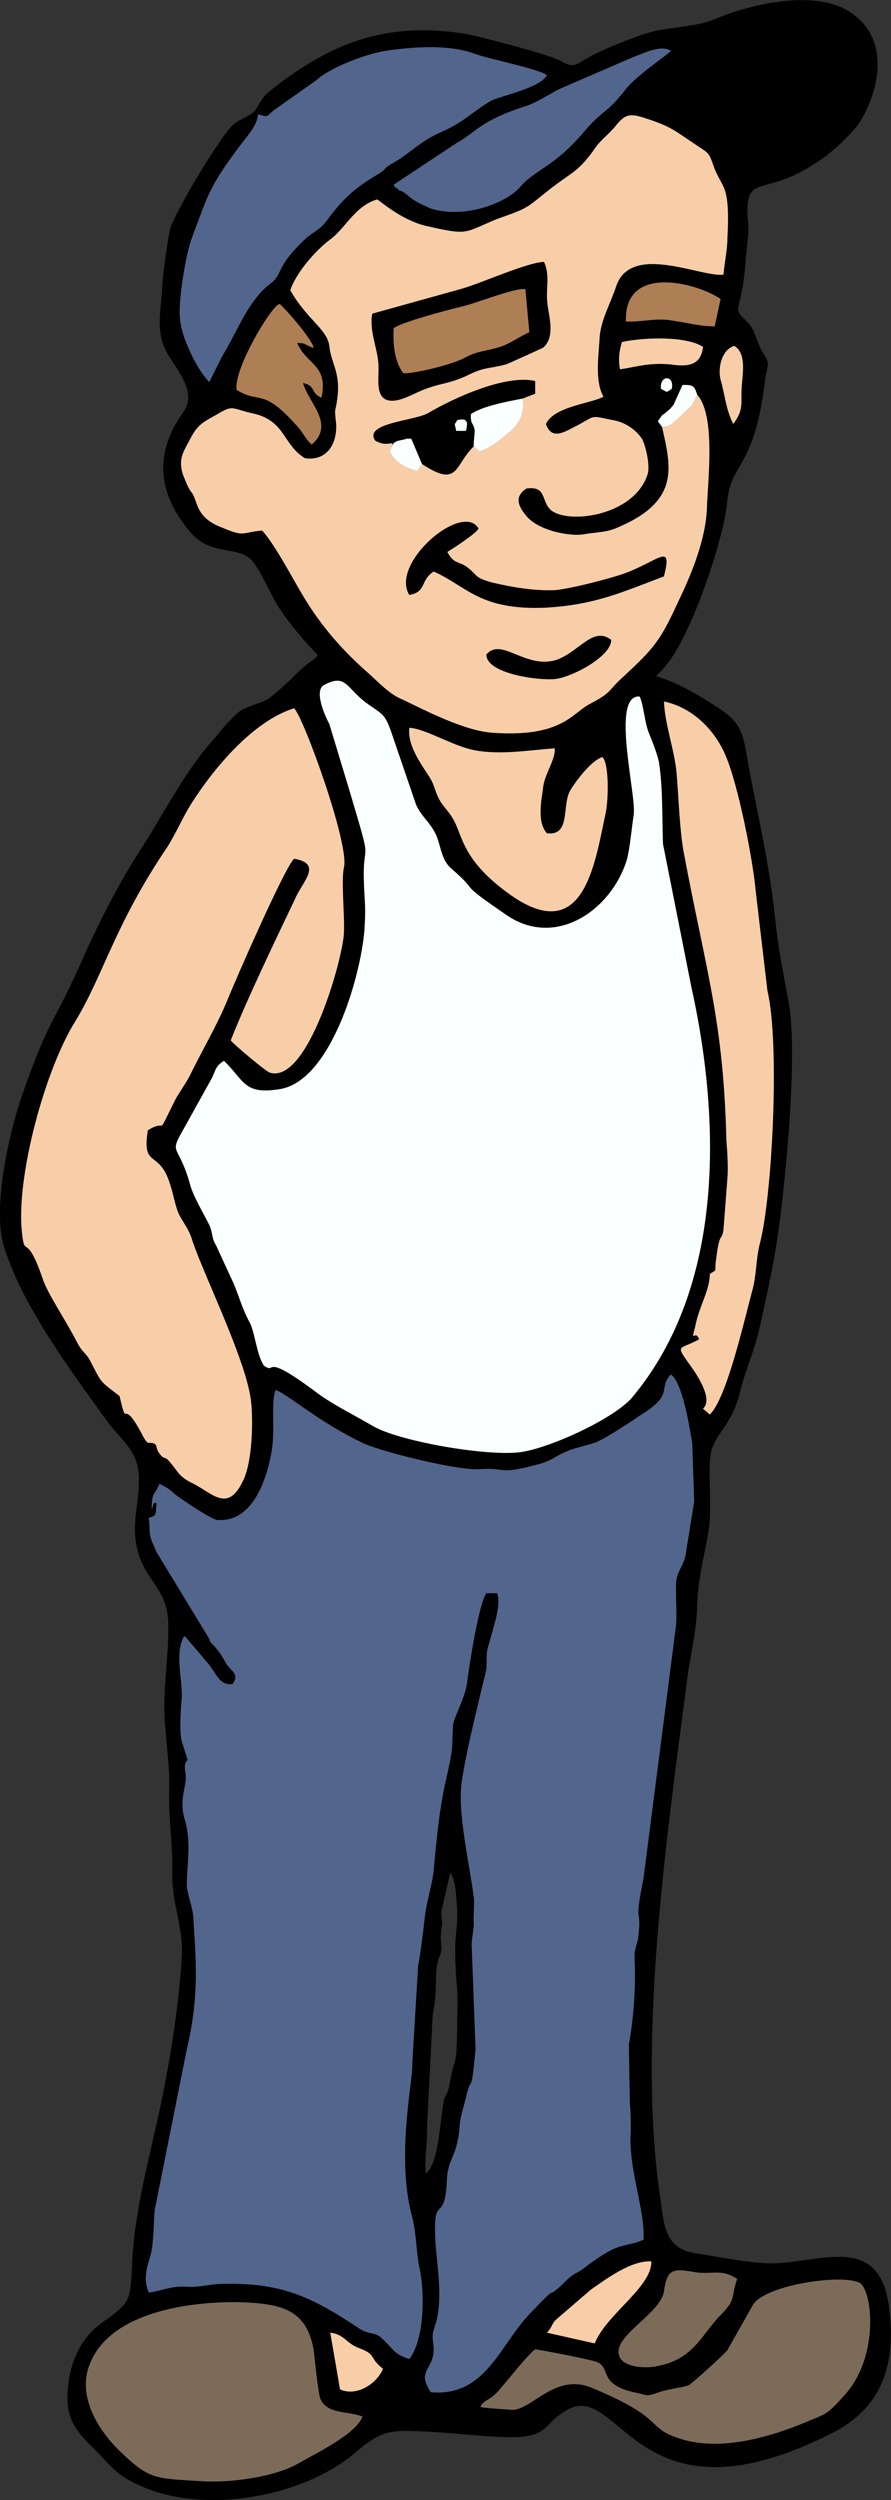 <?xml version="1.0" encoding="UTF-8"?><svg id="Layer_2" xmlns="http://www.w3.org/2000/svg" width="25.885" height="72.552" viewBox="0 0 25.885 72.552"><rect x="0" y="0" width="25.885" height="72.552" fill="#333333" stroke="none"/><defs><style>.cls-1,.cls-2,.cls-3,.cls-4,.cls-5,.cls-6{fill-rule:evenodd;stroke-width:0px;}.cls-2{fill:#f8cea9;}.cls-3{fill:#ae7e54;}.cls-4{fill:#52658c;}.cls-5{fill:#faffff;}.cls-6{fill:#7d6b59;}</style></defs><g id="Layer_1-2"><path class="cls-1" d="M10.53,70.132c-.198.51-1.332,1.049-1.871,1.361-.709.397-1.984.567-2.806.51-1.361-.085-1.502-.028-2.409-.907-.567-.567-1.106-1.417-.907-2.268.454-1.758,3.061-2.069,4.592-2.013,1.077.057,1.786.227,1.984,1.389.028.255.142,1.332.198,1.417.198.454.822.34,1.219.51h0ZM13.96,69.849c.057-.17.255-.198.425-.368.142-.113.85-1.049,1.162-1.304.51.085,1.219.227,1.701.34.567.142.057.652,1.162.907.425.085.34.142.737,0,.227-.085.709-.142.85-.198.085-.028,1.049-.907,1.134-1.02l.737-1.304c.34-.624,2.891-.964,3.175-.595.34.454.425,2.183-.51,3.203-.539.595-.482.51-1.219.822-1.049.425-2.409.794-3.515.453-1.105-.34-.368-.567-2.636-1.502-1.02-.397-1.672.595-2.239.652-.028,0-.935-.057-.964-.085h0ZM9.595,67.694c.425.057.454.312.85.454.51.198.255.255.68.595-.17.425-.765.822-1.247.595l-.283-1.644ZM21.415,66.135c-.198.567,0,.567-.51,1.077-.539.567-.765,1.247-1.786,1.446-.312.085-1.049.057-1.134-.312-.17-.567,1.191-1.191,1.304-1.843.085-.652.255-.68.879-.567.539.085.765-.113,1.247.198h0ZM17.277,68.006l-1.389-.312c.142-.142.142-.255.255-.369l1.02-.879c.454-.312,1.162-.85,1.757-.822.028.737-1.304,1.531-1.644,2.381h0ZM13.082,54.343c.17.255.17.737.198,1.021.028.879-.142.68,0,2.353.028.312,0,.935,0,1.247-.028,1.162-.057.595-.227,1.559-.057.312-.142.255-.17.51-.113.624-.142,1.758-.51,2.041-.057-.425.057-.85.028-1.247l.17-3.373c.142-.595.057-1.247.142-1.502.028-.17.113-.227.113-.454-.028-.312-.028-.17,0-.539.057-.227-.028-.283,0-.51l.255-1.106ZM4.634,43.061c.17.085.283.142.425.283.17.142,1.106.765,1.247.765,1.049.085,1.446-1.191,1.587-1.984.113-.68-.028-1.361.113-1.786.312.085,1.247.935,2.58,1.559.595.255,2.75.794,3.373.737.794-.057.454.198,1.786-.17.283-.085.482-.255.709-.34.17-.085.567-.17.822-.255.255-.085.992-.567,1.276-.765,1.077-.652.539-.765.935-1.219.34.227.539,1.502.624,1.984l.057,1.701-.255,1.587c-.057.255-.198.397-.255.652-.057.227.028,1.077-.028,1.446l-.935,7.257c-.283,1.417-.057.794-.142,1.616-.028.34-.142.368-.113.794.028.765-.028,1.644-.17,2.409l.028,1.672c.028.283.028.567.028.85-.085,1.049.425,2.296.369,3.146-.624.255-.652,0-1.729.822-.142.113-.255.142-.397.255-.142.113-.227.227-.368.34-.34.284.028-.142-.709.624-.964.935-1.332,2.523-2.976,2.381-.425-.652.085-.624.085-1.247,0-.283-.085-.312.028-.652.255-.709.085-1.672.028-2.381-.085-1.389.17-.765.283-1.417.057-.255.028-.595.085-.765.028-.198.17-.425.227-.652.085-.312.085-.397.113-.709.028-.227.113-.482.17-.709.17-.794.142.085.283-1.417l-.113-3.033c0-.255.085-.482.057-.709,0-.227.028-.595,0-.709-.113-.85-.425-2.268-.368-3.061.028-.737.709-3.345.737-3.515.028-.312-.028-.454.085-.765.085-.369.368-1.106.227-1.446h-.312c-.227.312-.51,2.183-.567,2.636-.057.397-.368.964-.397,1.162-.057.765.028.539-.17,1.446-.227.935-.312,1.871-.397,2.806-.057.482-.198.85-.255,1.332-.057.482-.113.964-.198,1.446l-.17,2.835c.028.482-.482,2.693,0,4.45.113.425.113.935.198,1.417.17.68.17,2.126-.283,2.693-.454-.142-.454-.284-.765-.567-.227-.255-.368-.085-.765-.368-1.332-.879-2.183-1.276-3.855-1.247-.397,0-.709.113-1.077.085-.454-.028-.709.113-1.106.17-.17-.397-.057-.709.057-1.105.085-.312.085-.907.113-1.276l.935-4.677c.34-1.446.283-2.381.198-3.685,0-.425-.198-.822-.198-1.105,0-.51.142-1.219-.057-1.871-.17-.567.028-.907.028-1.219,0-.17-.028-.17-.028-.34.057-.34.17.113-.085-.709-.085-.284-.028-1.02,0-1.332,0-.51-.17-1.134,0-1.587.057-.142.028-.085.085-.142l.652.765c.255.283.34.68.737.624.198-.284-.028-.369-.17-.567-.142-.227-.142-.284-.368-.539-.198-.198-.057-.057-.17-.255l-1.502-2.466s-.057-.142-.085-.198c-.17-.368-.085-.368-.142-.794.227-.085.198-.057.227-.453-.17.085-.028-.085-.142.198,0-.51.085-.397.227-.737h0ZM3.472,40.51c-.595-.454-.51-.368-.85-1.02-.113-.227-.227-.227-.397-.567-.368-.709-.85-1.389-.992-1.842-.482-1.389-.51-.51-.595-1.332-.17-1.616.68-4.734,1.559-6.123.822-1.361,1.134-2.778,2.665-5.046.255-.397.454-.879.709-1.276.652-1.02,1.786-2.381,2.976-2.75.283.283,1.616,3.969,1.446,4.62-.085.368.028,1.474,0,1.899-.028.737-1.049,4.394-2.154,4.054-.142-.057-1.049-.822-1.134-.935.482-1.219,1.276-2.863,1.871-4.11.198-.482.822-1.02-.028-1.162-.255.198-1.729,3.572-1.956,4.139-.283.68-.68,1.361-1.02,2.041-.17.368-.397.624-.539.935-.51,1.02-.142.397-.737.765-.17,1.077.283.595.595,1.417.113.283.17.652.283.964.142.312.312.454.425.85.368,1.077,1.587,3.515,1.701,4.677.057.595.028,1.701-.227,2.239-.454.992-.907.369-1.502.085-.397-.198-.397-.34-.652-.624-.142-.17-.142-.028-.283-.227-.113-.142-.057-.227-.142-.283-.198-.085-.17.085-.34-.227-.652-1.247-.425-.085-.68-1.162h0ZM15.888,24.182c.709.085.425-.822.68-1.247.17-.283.624-.879.935-.964.198.227.17,1.276.085,1.644-.312,1.446-.624,3.827-2.721,2.381-1.502-1.049-1.417-1.786-1.729-2.268-.113-.198-.312-.369-.397-.567-.142-.284-.113-.397-.312-.68-.255-.397-.595-.879-.539-1.361.482.028,1.276.539,1.899.652.737.142,1.559,0,2.324-.057.028.34-.312.765-.34,1.162-.057.397-.17.992.113,1.304h0ZM20.196,38.497c.113-.595.425-1.049.425-1.531.227-.142.142-.057.17-.312.113-.992.17-.595.227-.964l.113-1.474c.028-.312,0-.794-.028-1.134-.085-3.487-.595-4.904-1.247-8.391-.113-.652-.142-1.559-.198-2.239-.057-.68-.34-1.417-.369-2.098.822.17,1.474.822,1.786,1.559.369.85.794,3.005.879,3.94l.34,2.891c.368,1.531.142,6.009-.227,7.37-.113.482-.085.907-.227,1.389-.227.85-.737,3.09-1.219,3.543l-.198-.17c.283-.255-.113-.879-.283-1.134-.567-.794-.425-.539.17-.879-.113-.312-.255.17-.113-.369h0ZM6.08,35.549c-.142-.283-.425-.765-.539-1.105-.34-1.276-.652-.907-.227-1.644l.85-1.531c.113-.255.113-.34.34-.482.595.567.567.992,1.616.822,1.474-.227,2.353-3.231,2.466-4.62.028-.482.028-.595,0-1.049-.113-1.899.34-.397-.454-3.061l-.567-1.871c-.142-.255-.454-.992-.142-1.134.652-.34.624.113,1.276.567.397.283.482.283.652.765l.737,2.154c.17.369.425.51.595.907.142.369.142.709.454.964.879.765.057.283,1.587,1.332,1.417.964,3.033-.142,3.487-1.616.085-.312.142-.935.198-1.304.085-.567-.68-3.487.17-3.43.113.227.142.709.255,1.021.113.283.255.624.312.907.113.794.085,1.587.113,2.353l.822,4.139c.85,3.827.992,8.702-1.729,11.934-.539.624-2.523,1.531-3.345,1.587-1.049.085-3.43-.34-4.167-.765-.482-.283-1.162-.624-1.587-.935-1.701-1.276-1.191-.539-1.587-.822-.198-.283-.255-.907-.397-1.219-.255-.482-.283-.68-.482-1.162l-.51-1.106c-.142-.227-.085-.34-.198-.595h0ZM19.204,11.285c-.057-.397.397-.425.312,0-.198.113-.085.113-.312,0h0ZM21.302,12.305c-.198-.397-.227-.737-.34-1.191-.142-.397,0-.964.368-1.077.34.198.255.737.227,1.077-.057.567.085.737-.255,1.191h0ZM18.071,9.924c.68-.142,1.871-.17,2.353.142-.057.51-.397.595-.935.51-.624-.057-.935.057-1.474.142-.057-.255-.028-.539.057-.794h0ZM6.874,11.313c-.085-.539.794-2.069,1.134-2.409.085-.085.028-.028.113-.085.227.198.935,1.021.992,1.276-.283-.085-.198-.142-.482-.142.283.652.907.624.709,1.587-.34-.142-.142-.34-.539-.425.17.595.935,1.191.255,1.786-.198-.17-.255-.369-.454-.567-.992-1.106-1.049-.595-1.729-1.021h0ZM18.184,9.329c-.057-1.701,2.098-1.106,2.75-.652l-.17.794c-.454,0-.822-.113-1.247-.17-.454-.085-.907.057-1.332.028h0ZM19.233,12.39c.028-.085-.057-.028-.057-.255.113-.113.198-.198.34-.283l.057-.113.255-.567c.283,0,.34,0,.425.283.539.595.312,2.466.283,3.26-.028.935-.454,1.956-.85,2.778-.51,1.105-.68,1.304-1.559,2.126-.51.453-.312.453-1.02.822-.51.283-.822.964-2.806.822-.822-.057-1.956-.652-2.608-.964-.368-.142-.709-.51-.992-.765-.652-.567-1.219-1.191-1.701-1.928-.397-.595-.964-1.758-1.389-2.211-.624.057-.482.198-1.162-.085-.822-.312-.68-.794-.907-1.049-.113-.17-.142-.283-.227-.482-.142-.454,0-.652.198-1.02.227-.454.397-.51.794-.737.482-.283.397-.17,1.02-.028.964.198.879.907,1.531,1.304.624.085.935-.397.907-.992-.057-.539-.028-.284.028-.709.113-.794-.17-1.02-.227-1.559-.057-.482-.652-.765-1.134-1.616.17-.51.737-1.162,1.162-1.474.454-.34.709-.964,1.361-1.162.142.085.765.652,1.531.794,1.134.255.992.17,1.956-.227.964-.34.794-.284,1.587-.907.595-.454.794-.482,1.247-1.134.17-.255.425-.425.624-.68.255-.312.397-.34.765-.227.822.255.907.369,1.587.822.397.255.34.227.51.68.227.567.454.454.368,2.013,0,.34-.085.68-.113,1.049-.652.085-2.693-.935-3.118.34-.17.51-.454.992-.482,1.502-.028.539-.142,1.247.113,1.701-.368.198-1.446.283-1.672.794.17.482.539.227.879.057.595-.312.369-.312,1.077-.17.34.057.68.284.85.567.113.255.227.794.142,1.02-.397,1.191-2.296,1.446-2.806,1.02-.283-.255-.113-.709-.709-.624-.34.227-.255.482-.028.765.368.482,1.332.624,1.672.567.312-.057.652-.057.935-.17,1.871-.765,1.644-1.729,1.361-2.948h0ZM7.497,3.319c.312.085.227.085.454-.113l1.247-.879c.397-.369,1.446-.765,2.013-.85.765-.113,1.814-.198,2.58.085.368.142,1.928.454,2.098.624-.198.369-1.332.595-1.616.737-.539.312-.794.624-1.446.907-.652.283-.907.624-1.417.907-.255.142-.17.142-.368.284-.68.397-1.049.709-1.531,1.361-.227.312-.368.312-.624.539-.907.85-.652,1.02-1.02,1.304-.652.482-.964,1.389-1.417,2.126l-.368.737c-.368-.368-.822-1.332-.85-1.843-.057-.51.17-1.871.34-2.324.51-1.361.51-1.502,1.446-2.75.198-.255.454-.539.482-.85h0ZM13.28,4.142c.567-.312.652-.624,1.956-1.049.369-.113.68-.34,1.02-.51l2.098-.907c.312-.113.85-.397,1.134-.198-.057.085-.992.709-1.304,1.105-.595.765-.652.567-1.247,1.276-.879,1.02-1.389,1.049-1.843,1.587-.482.51-1.701.907-2.608.595-.17-.085-.397-.17-.567-.312-.142-.113-.057-.057-.227-.17-.057-.028-.113-.028-.142-.085-.17-.113,0,.085-.113-.113l1.843-1.219ZM9.226,18.995c-.028.142-.283.198-.709.652-.198.198-.482.453-.709.624-.283.17-.595.198-.879.397-.198.17-.482.482-.652.709-.85.907-1.474,2.154-2.126,3.175-.709,1.077-1.332,2.324-1.843,3.487-.794,1.758-.879,1.502-1.644,3.685-.397,1.106-.907,3.373-.539,4.479.539,1.729,1.956,3.6,2.948,4.989.454.624.964.907.964,1.729,0,.879-.283,1.389.028,2.296.283.737.794.964.822,1.871.028.737-.113,1.616-.113,2.409,0,.85.17,1.616.142,2.466-.028.822.113,1.559.085,2.409,0,.907.312,1.502.283,2.353-.085,1.502-.34,3.061-.652,4.535-.312,1.417-.737,3.005-.794,4.422-.057,1.134-.028,1.105-.879,1.729-.567.397-.879,1.049-.964,1.701-.113.85.028,1.247.624,1.842.567.539.68.85,1.474,1.191,1.899.85,4.706.284,6.151-.907.737-.624.964-.737,1.956-.68.822.028,1.701.142,2.523.17,1.304.028,1.02-.425,1.814-.822,1.502-.737,2.013,3.543,7.625.709,1.474-.737,1.871-2.013,1.672-3.6-.255-2.296-2.069-1.304-3.515-1.332-.68-.028-1.502-.198-2.211-.312-.85-.17-.822-.935-.935-1.644-.652-4.479.17-10.233.765-14.797.085-.765.283-1.474.312-2.239.028-.964.198-1.417.34-2.296.113-.709-.057-1.843.085-2.324.17-.539.595-.737.822-1.672.17-.68.454-1.276.595-1.984.454-2.013.539-2.608.737-4.564.113-1.219.312-3.713.057-4.904-.142-.765-.283-1.474-.368-2.296-.17-1.644-.51-2.976-.794-4.564-.142-.794-.17-1.105-.879-1.559-.567-.368-1.134-.709-1.786-.907.454-.425.68-.879.935-1.417.397-.822,1.049-2.693,1.134-3.657.113-1.162.794-.907,1.106-3.572.057-.425.17-.369-.085-.765-.17-.283-.198-.595-.397-.822-.567-.567-.198-.142-.085-1.899.028-.397.113-.709.057-1.105-.085-1.389.397-.652,1.871-1.587.482-.284.907-.68,1.276-1.106.454-.567,1.247-2.466-.227-3.373-1.02-.624-2.835-.198-3.855.227-.567.255-1.417.227-2.013.425-.397.113-1.361.51-1.701.709-.34.198-.425.312-.794.085-.283-.17-2.551-.765-2.835-.794-2.239-.34-3.827.283-5.499,1.587-.368.283-.312.312-.539.652-.142.17-.425.227-.652.425-.397.397-1.644,2.466-1.814,3.005-.057.227-.227,1.417-.227,1.672-.028.68-.227,1.332.17,1.984.312.51.822,1.106.454,1.644-.879,1.219-.765,2.381.198,3.515.567.652,1.247.397,1.701.737.283.198.652,1.162.907,1.502.255.397.737.964,1.077,1.304h0Z"/><path class="cls-1" d="M11.437,9.527c.198-.17,1.587-.539,1.956-.624.397-.085,1.587-.567,1.871-.51l.113,1.247c-.312.142-.567.34-.85.425-.34.113-.624.113-.964.284-.425.255-1.644.51-1.843.482-.255-.312-.312-.85-.283-1.304h0ZM10.814,9.102c-.085.454.113.907.17,1.361.057.397-.113.964.227,1.134.34.142.822-.198,1.162-.312.454-.17.652-.142,1.162-.369.567-.283.624-.198,1.162-.34.028,0,1.077-.482,1.077-.482.34-.284.198-.822.142-1.191-.085-.51.085-.879-.113-1.304-.539.028-1.814.624-2.438.794l-2.551.709Z"/><path class="cls-1" d="M12.996,16.019c.142-.085.85-.539.907-.68-.454-.794-2.58.992-2.013,1.928.51-.085.312-.425.709-.68.964.425,1.332,1.134,3.26,1.049,1.417-.085,2.154-.425,3.43-.907.283-1.106-.227-.34-1.417,0-.482.142-1.247.34-1.729.397-.624.028-1.276-.085-1.871-.227-.482-.142-.368-.17-.68-.425-.255-.198-.397-.085-.595-.454h0Z"/><path class="cls-1" d="M13.252,12.504c-.057-.312-.057-.113.028-.312.255-.057.34,0,.255.312h-.283ZM11.409,12.901c.085-.085.397-.17.539-.17l.312.737c1.077.709.935.028,1.502-.51,0-.198.028-.312.028-.482-.057-.255-.113-.113-.113-.454.312-.227,1.049-.368,1.502-.453l.368-.142v-.369c-.85-.198-2.353.482-3.118.935-.425.227-1.871.283-1.531.794.227.17.227.113.51.113h0Z"/><path class="cls-1" d="M14.13,18.995c0,.567,1.559.765,2.013.709.482-.057,1.616-.652,1.616-1.134-.539-.425-.964.397-1.644.595-.879.227-1.559-.68-1.984-.17h0Z"/><path class="cls-3" d="M11.437,9.527c-.028.454.028.992.283,1.304.198.028,1.417-.227,1.843-.482.34-.17.624-.17.964-.284.283-.085.539-.283.85-.425l-.113-1.247c-.283-.057-1.474.425-1.871.51-.368.085-1.757.453-1.956.624h0Z"/><path class="cls-3" d="M6.874,11.313c.68.425.737-.085,1.729,1.021.198.198.255.397.454.567.68-.595-.085-1.191-.255-1.786.397.085.198.283.539.425.198-.964-.425-.935-.709-1.587.283,0,.198.057.482.142-.057-.255-.765-1.077-.992-1.276-.085.057-.028,0-.113.085-.34.34-1.219,1.871-1.134,2.409h0Z"/><path class="cls-3" d="M18.184,9.329c.425.028.879-.113,1.332-.028.425.057.794.17,1.247.17l.17-.794c-.652-.454-2.806-1.049-2.75.652h0Z"/><path class="cls-2" d="M14.13,18.995c.425-.51,1.105.397,1.984.17.68-.198,1.105-1.02,1.644-.595,0,.482-1.134,1.077-1.616,1.134-.454.057-2.013-.142-2.013-.709h0ZM12.996,16.019c.198.368.34.255.595.454.312.255.198.283.68.425.595.142,1.247.255,1.871.227.482-.057,1.247-.255,1.729-.397,1.191-.34,1.701-1.106,1.417,0-1.276.482-2.013.822-3.43.907-1.928.085-2.296-.624-3.26-1.049-.397.255-.198.595-.709.68-.567-.935,1.559-2.721,2.013-1.928-.057.142-.765.595-.907.68h0ZM15.179,11.568c.085.369-.085.737-.368.964-.255.198-.567.482-.879.567l-.17-.142c-.567.539-.425,1.219-1.502.51l-.142.198c-.34-.085-.652-.255-.794-.567.198-.454,0-.057-.425-.312-.34-.51,1.106-.567,1.531-.794.765-.453,2.268-1.134,3.118-.935v.369l-.368.142ZM13.365,8.393c.624-.17,1.899-.765,2.438-.794.198.425.028.794.113,1.304.057.368.198.907-.142,1.191,0,0-1.049.482-1.077.482-.539.142-.595.057-1.162.34-.51.227-.709.198-1.162.369-.34.113-.822.453-1.162.312-.34-.17-.17-.737-.227-1.134-.057-.454-.255-.907-.17-1.361l2.551-.709ZM20.253,11.455c-.17.397-.142.283-.425.567-.028,0-.397.425-.595.369.283,1.219.51,2.183-1.361,2.948-.283.113-.624.113-.935.17-.34.057-1.304-.085-1.672-.567-.227-.284-.312-.539.028-.765.595-.085.425.369.709.624.51.425,2.409.17,2.806-1.02.085-.227-.028-.765-.142-1.02-.17-.283-.51-.51-.85-.567-.709-.142-.482-.142-1.077.17-.34.17-.709.425-.879-.057.227-.51,1.304-.595,1.672-.794-.255-.454-.142-1.162-.113-1.701.028-.51.312-.992.482-1.502.425-1.276,2.466-.255,3.118-.34.028-.369.113-.709.113-1.049.085-1.559-.142-1.446-.368-2.013-.17-.454-.113-.425-.51-.68-.68-.454-.765-.567-1.587-.822-.368-.113-.51-.085-.765.227-.198.255-.454.425-.624.68-.454.652-.652.68-1.247,1.134-.794.624-.624.567-1.587.907-.964.397-.822.482-1.956.227-.765-.142-1.389-.709-1.531-.794-.652.198-.907.822-1.361,1.162-.425.312-.992.964-1.162,1.474.482.85,1.077,1.134,1.134,1.616.057.539.34.765.227,1.559-.057.425-.085.17-.028.709.028.595-.283,1.077-.907.992-.652-.397-.567-1.106-1.531-1.304-.624-.142-.539-.255-1.02.028-.397.227-.567.284-.794.737-.198.369-.34.567-.198,1.02.085.198.113.312.227.482.227.255.085.737.907,1.049.68.283.539.142,1.162.085.425.453.992,1.616,1.389,2.211.482.737,1.049,1.361,1.701,1.928.283.255.624.624.992.765.652.312,1.786.907,2.608.964,1.984.142,2.296-.539,2.806-.822.709-.369.51-.369,1.02-.822.879-.822,1.049-1.021,1.559-2.126.397-.822.822-1.843.85-2.778.028-.794.255-2.665-.283-3.26h0Z"/><path class="cls-2" d="M3.472,40.51c.255,1.077.028-.085.68,1.162.17.312.142.142.34.227.085.057.028.142.142.283.142.198.142.057.283.227.255.283.255.425.652.624.595.284,1.049.907,1.502-.085.255-.539.283-1.644.227-2.239-.113-1.162-1.332-3.6-1.701-4.677-.113-.397-.283-.539-.425-.85-.113-.312-.17-.68-.283-.964-.312-.822-.765-.34-.595-1.417.595-.368.227.255.737-.765.142-.312.368-.567.539-.935.34-.68.737-1.361,1.02-2.041.227-.567,1.701-3.94,1.956-4.139.85.142.227.68.028,1.162-.595,1.247-1.389,2.891-1.871,4.11.085.113.992.879,1.134.935,1.106.34,2.126-3.317,2.154-4.054.028-.425-.085-1.531,0-1.899.17-.652-1.162-4.337-1.446-4.62-1.191.368-2.324,1.729-2.976,2.75-.255.397-.454.879-.709,1.276-1.531,2.268-1.843,3.685-2.665,5.046-.879,1.389-1.729,4.507-1.559,6.123.085.822.113-.057.595,1.332.142.453.624,1.134.992,1.842.17.34.283.34.397.567.34.652.255.567.85,1.02h0Z"/><path class="cls-2" d="M20.622,36.967c0,.482-.312.935-.425,1.531-.142.539,0,.057.113.369-.595.34-.737.085-.17.879.17.255.567.879.283,1.134l.198.17c.482-.454.992-2.693,1.219-3.543.142-.482.113-.907.227-1.389.369-1.361.595-5.839.227-7.37l-.34-2.891c-.085-.935-.51-3.09-.879-3.94-.312-.737-.964-1.389-1.786-1.559.028.68.312,1.417.369,2.098.057.68.085,1.587.198,2.239.652,3.487,1.162,4.904,1.247,8.391.028.34.057.822.028,1.134l-.113,1.474c-.057.369-.113-.028-.227.964-.028.255.057.17-.17.312h0Z"/><path class="cls-2" d="M17.504,21.971c-.312.085-.765.68-.935.964-.255.425.028,1.332-.68,1.247-.283-.312-.17-.907-.113-1.304.028-.397.368-.822.34-1.162-.765.057-1.587.198-2.324.057-.624-.113-1.417-.624-1.899-.652-.057.482.283.964.539,1.361.198.284.17.397.312.68.085.198.283.368.397.567.312.482.227,1.219,1.729,2.268,2.098,1.446,2.409-.935,2.721-2.381.085-.369.113-1.417-.085-1.644h0Z"/><path class="cls-2" d="M17.277,68.006c.34-.85,1.672-1.644,1.644-2.381-.595-.028-1.304.51-1.757.822l-1.02.879c-.113.113-.113.227-.255.369l1.389.312Z"/><path class="cls-2" d="M18.071,9.924c-.085.255-.113.539-.057.794.539-.085.85-.198,1.474-.142.539.085.879,0,.935-.51-.482-.312-1.672-.283-2.353-.142h0Z"/><path class="cls-2" d="M10.445,68.148c-.397-.142-.425-.397-.85-.454l.283,1.644c.482.227,1.077-.17,1.247-.595-.425-.34-.17-.397-.68-.595h0Z"/><path class="cls-2" d="M21.302,12.305c.34-.454.198-.624.255-1.191.028-.34.113-.879-.227-1.077-.368.113-.51.68-.368,1.077.113.454.142.794.34,1.191h0Z"/><path class="cls-5" d="M6.505,30.787c-.227.142-.227.227-.34.482l-.85,1.531c-.425.737-.113.369.227,1.644.113.34.397.822.539,1.105.113.255.057.369.198.595l.51,1.106c.198.482.227.68.482,1.162.142.312.198.935.397,1.219.397.283-.113-.454,1.587.822.425.312,1.106.652,1.587.935.737.425,3.118.85,4.167.765.822-.057,2.806-.964,3.345-1.587,2.721-3.232,2.58-8.107,1.729-11.934l-.822-4.139c-.028-.765,0-1.559-.113-2.353-.057-.283-.198-.624-.312-.907-.113-.312-.142-.794-.255-1.021-.85-.057-.085,2.863-.17,3.43-.057.369-.113.992-.198,1.304-.454,1.474-2.069,2.58-3.487,1.616-1.531-1.049-.709-.567-1.587-1.332-.312-.255-.312-.595-.454-.964-.17-.397-.425-.539-.595-.907l-.737-2.154c-.17-.482-.255-.482-.652-.765-.652-.454-.624-.907-1.276-.567-.312.142,0,.879.142,1.134l.567,1.871c.794,2.665.34,1.162.454,3.061.028.454.028.567,0,1.049-.113,1.389-.992,4.394-2.466,4.62-1.049.17-1.02-.255-1.616-.822h0Z"/><path class="cls-5" d="M13.762,12.957l.17.142c.312-.085.624-.368.879-.567.283-.227.454-.595.368-.964-.454.085-1.191.227-1.502.453,0,.34.057.198.113.454,0,.17-.028.283-.028.482h0Z"/><path class="cls-5" d="M19.573,11.738c-.142.17-.028.057-.255.255l-.085.057-.057.085c-.085.113-.085.057.057.255.227.028.425-.227.595-.369.283-.283.255-.17.425-.567-.085-.283-.142-.283-.425-.283l-.255.567Z"/><path class="cls-5" d="M11.409,12.901l-.085.198c.142.312.454.482.794.567l.142-.198-.312-.737h-.142c-.113.057-.312.028-.397.17h0Z"/><path class="cls-5" d="M13.28,12.192c-.085.198-.085,0-.028.312h.283c.085-.312,0-.369-.255-.312h0Z"/><path class="cls-5" d="M19.204,11.285c.227.113.113.113.312,0,.085-.425-.368-.397-.312,0h0Z"/><path class="cls-6" d="M10.53,70.132c-.397-.17-1.02-.057-1.219-.51-.057-.085-.17-1.162-.198-1.417-.198-1.162-.907-1.332-1.984-1.389-1.531-.057-4.139.255-4.592,2.013-.198.85.34,1.701.907,2.268.907.879,1.049.822,2.409.907.822.057,2.098-.113,2.806-.51.539-.312,1.672-.85,1.871-1.361h0Z"/><path class="cls-6" d="M13.96,69.849c.028.028.935.085.964.085.567-.057,1.219-1.049,2.239-.652,2.268.935,1.531,1.162,2.636,1.502,1.106.34,2.466-.028,3.515-.453.737-.312.68-.227,1.219-.822.935-1.021.85-2.75.51-3.203-.283-.368-2.835-.028-3.175.595l-.737,1.304c-.085.113-1.049.992-1.134,1.02-.142.057-.624.113-.85.198-.397.142-.312.085-.737,0-1.105-.255-.595-.765-1.162-.907-.482-.113-1.191-.255-1.701-.34-.312.255-1.02,1.191-1.162,1.304-.17.17-.368.198-.425.368h0Z"/><path class="cls-6" d="M21.415,66.135c-.482-.312-.709-.113-1.247-.198-.624-.113-.794-.085-.879.567-.113.652-1.474,1.276-1.304,1.843.085.369.822.397,1.134.312,1.02-.198,1.247-.879,1.786-1.446.51-.51.312-.51.51-1.077h0Z"/><path class="cls-4" d="M7.497,3.319c-.028.312-.283.595-.482.85-.935,1.247-.935,1.389-1.446,2.75-.17.453-.397,1.814-.34,2.324.028.51.482,1.474.85,1.843l.368-.737c.454-.737.765-1.644,1.417-2.126.368-.283.113-.454,1.02-1.304.255-.227.397-.227.624-.539.482-.652.85-.964,1.531-1.361.198-.142.113-.142.368-.284.51-.283.765-.624,1.417-.907.652-.284.907-.595,1.446-.907.283-.142,1.417-.368,1.616-.737-.17-.17-1.729-.482-2.098-.624-.765-.283-1.814-.198-2.58-.085-.567.085-1.616.482-2.013.85l-1.247.879c-.227.198-.142.198-.454.113h0Z"/><path class="cls-4" d="M11.437,5.36c.113.198-.057,0,.113.113.028.057.085.057.142.085.17.113.085.057.227.17.17.142.397.227.567.312.907.312,2.126-.085,2.608-.595.454-.539.964-.567,1.843-1.587.595-.709.652-.51,1.247-1.276.312-.397,1.247-1.021,1.304-1.105-.283-.198-.822.085-1.134.198l-2.098.907c-.34.17-.652.397-1.02.51-1.304.425-1.389.737-1.956,1.049l-1.843,1.219Z"/><path class="cls-4" d="M4.634,43.061c-.142.34-.227.227-.227.737.113-.284-.028-.113.142-.198-.028.397,0,.369-.227.453.057.425-.028.425.142.794.028.057.085.198.085.198l1.502,2.466c.113.198-.028.057.17.255.227.255.227.312.368.539.142.198.368.283.17.567-.397.057-.482-.34-.737-.624l-.652-.765c-.057.057-.028,0-.085.142-.17.454,0,1.077,0,1.587-.028.312-.085,1.049,0,1.332.255.822.142.368.085.709,0,.17.028.17.028.34,0,.312-.198.652-.028,1.219.198.652.057,1.361.057,1.871,0,.283.198.68.198,1.105.085,1.304.142,2.239-.198,3.685l-.935,4.677c-.028.369-.028.964-.113,1.276-.113.397-.227.709-.057,1.105.397-.057.652-.198,1.106-.17.368.028.68-.085,1.077-.085,1.672-.028,2.523.369,3.855,1.247.397.283.539.113.765.368.312.283.312.425.765.567.454-.567.454-2.013.283-2.693-.085-.482-.085-.992-.198-1.417-.482-1.758.028-3.969,0-4.45l.17-2.835c.085-.482.142-.964.198-1.446.057-.482.198-.85.255-1.332.085-.935.17-1.871.397-2.806.198-.907.113-.68.17-1.446.028-.198.34-.765.397-1.162.057-.454.34-2.324.567-2.636h.312c.142.34-.142,1.077-.227,1.446-.113.312-.057.453-.085.765-.028.17-.709,2.778-.737,3.515-.057.794.255,2.211.368,3.061.028.113,0,.482,0,.709.028.227-.057.454-.057.709l.113,3.033c-.142,1.502-.113.624-.283,1.417-.057.227-.142.482-.17.709-.028.312-.028.397-.113.709-.057.227-.198.454-.227.652-.057.17-.028.51-.085.765-.113.652-.369.028-.283,1.417.057.709.227,1.672-.028,2.381-.113.34-.028.368-.028.652,0,.624-.51.595-.085,1.247,1.644.142,2.013-1.446,2.976-2.381.737-.765.368-.34.709-.624.142-.113.227-.227.368-.34.142-.113.255-.142.397-.255,1.077-.822,1.106-.567,1.729-.822.057-.85-.454-2.098-.369-3.146,0-.283,0-.567-.028-.85l-.028-1.672c.142-.765.198-1.644.17-2.409-.028-.425.085-.454.113-.794.085-.822-.142-.198.142-1.616l.935-7.257c.057-.368-.028-1.219.028-1.446.057-.255.198-.397.255-.652l.255-1.587-.057-1.701c-.085-.482-.283-1.758-.624-1.984-.397.453.142.567-.935,1.219-.283.198-1.02.68-1.276.765-.255.085-.652.17-.822.255-.227.085-.425.255-.709.34-1.332.369-.992.113-1.786.17-.624.057-2.778-.482-3.373-.737-1.332-.624-2.268-1.474-2.58-1.559-.142.425,0,1.106-.113,1.786-.142.794-.539,2.069-1.587,1.984-.142,0-1.077-.624-1.247-.765-.142-.142-.255-.198-.425-.283h0Z"/></g></svg>